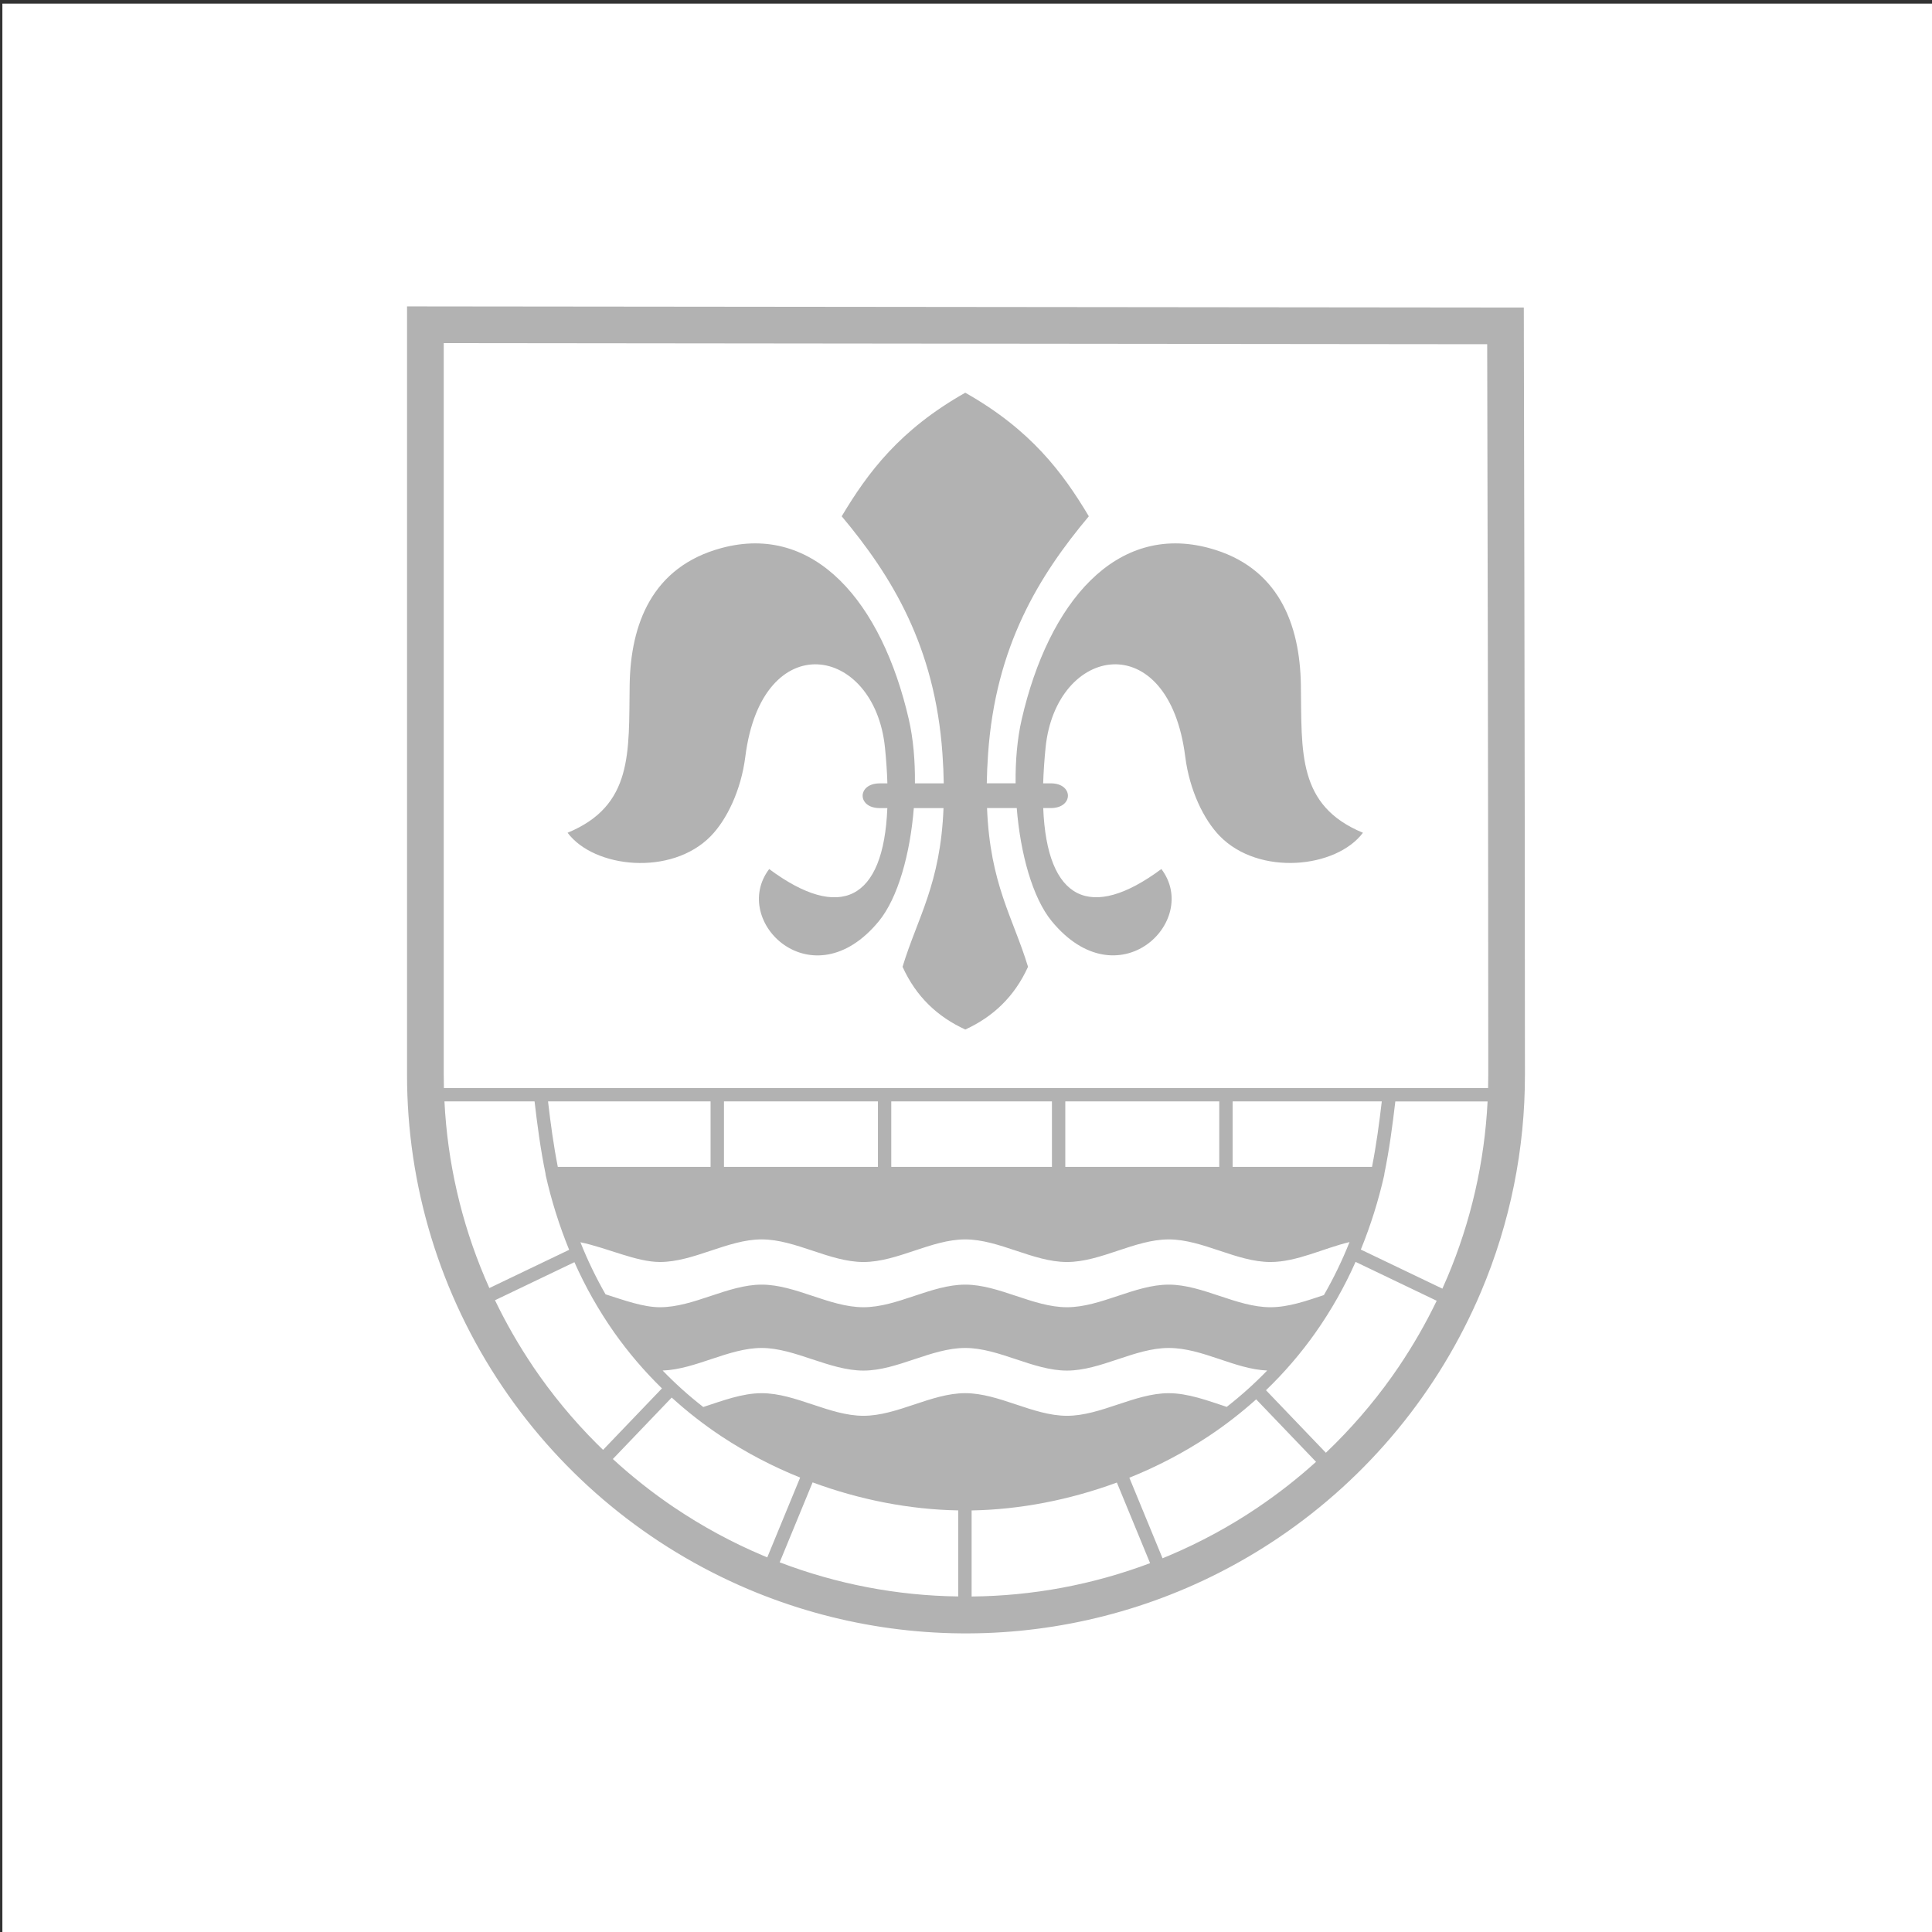 <?xml version="1.0" encoding="UTF-8"?><svg id="a" xmlns="http://www.w3.org/2000/svg" viewBox="0 0 1024 1024"><rect x="0" y="0" width="1024" height="1024" fill="#333333" stroke="none"/><rect x="1.26" y="1.92" width="1024" height="1024" fill="#fff"/><path d="m722.39,441.38c-34.86-14.39-32.39-42.63-32.9-78.25-.47-32.28-11.85-62.72-48.64-72.65-49.34-13.33-85.06,28.68-99.35,90.9-2.31,10.04-3.34,21.75-3.21,33.79h-15.28c.09-4.89.3-10.08.69-15.62,3.98-57.11,26.98-94.36,53.4-125.91-13.84-23.16-30.69-45.82-65.49-65.49-34.79,19.66-51.63,42.31-65.49,65.49,26.42,31.56,49.42,68.82,53.4,125.94.39,5.53.61,10.72.69,15.62h-15.28c.13-12.06-.91-23.75-3.21-33.79-14.29-62.26-50.01-104.26-99.35-90.93-36.78,9.93-48.18,40.34-48.64,72.65-.51,35.63,1.94,63.86-32.9,78.25,14.1,18.84,55.06,23.09,75.88,1.79,8.47-8.67,16.06-24.25,18.32-42.09,8.82-69.7,68.58-59.28,74.04-4.67.67,6.69,1.09,12.96,1.26,18.8h-4.05c-12.09,0-12.09,13.1,0,13.1h4.02c-1.94,49-25.07,60.17-62.62,32.31-20.96,27.7,22.95,70.4,58.11,27.65,10.2-12.4,16.63-35.89,18.55-59.96h15.74c-1.59,40.34-13.81,58.09-21.71,84.11,7.23,15.95,18.65,26.56,33.25,33.25,14.6-6.69,26.02-17.3,33.25-33.25-7.9-26.02-20.14-43.77-21.72-84.13h15.74c1.93,24.07,8.35,47.55,18.55,59.96,35.15,42.74,79.06.05,58.11-27.65-37.54,27.86-60.67,16.68-62.62-32.31h4.02c12.09,0,12.09-13.1,0-13.1h-4.05c.18-5.84.6-12.11,1.26-18.8,5.44-54.59,65.23-65.01,74.04,4.67,2.26,17.84,9.85,33.42,18.32,42.09,20.82,21.3,61.78,17.05,75.88-1.79v.02Z" fill="#b2b2b2"/><path d="m807.68,175.64l-.03-12.65h-12.65l-566.56-.58-12.7-.03v406.99c-.09,59.04,17.54,116.74,50.6,165.65,32.15,47.63,77.42,84.91,130.34,107.32,92.24,39.03,197.97,28.76,280.97-27.31,47.63-32.15,84.91-77.43,107.32-130.34,15.44-36.48,23.36-75.7,23.28-115.32,0-154.84-.58-391.35-.58-393.74ZM235.55,583.76h47.78c1.44,12.45,3.18,25.52,5.79,38.21,0,.28.02.55.09.82,3.04,13.53,7.21,26.79,12.45,39.64l-42.29,20.27c-.83-1.85-1.64-3.72-2.43-5.58-12.54-29.62-19.78-61.22-21.37-93.35Zm168.18,73.15c17.98,0,35.95,11.98,53.93,11.98s35.95-11.98,53.93-11.98,35.96,11.98,53.93,11.98,35.96-11.98,53.93-11.98,35.95,11.98,53.93,11.98c13.97,0,27.94-7.23,41.9-10.57-3.85,9.68-8.39,19.07-13.59,28.1-9.44,3.14-18.88,6.44-28.32,6.44-17.98,0-35.96-11.98-53.93-11.98s-35.96,11.98-53.93,11.98-35.95-11.98-53.93-11.98-35.95,11.98-53.93,11.98-35.96-11.98-53.93-11.98-35.96,11.98-53.93,11.98c-8.74,0-18.69-3.59-28.85-6.85-5.07-8.87-9.52-18.09-13.31-27.59,14.55,3.05,29.61,10.46,42.16,10.46,17.98,0,35.96-11.98,53.93-11.98h0Zm-20.01-38.45v-34.7h81.6v34.7h-81.6Zm88.67,0v-34.7h85.16v34.7h-85.16Zm92.24,0v-34.7h81.6v34.7h-81.6Zm88.69,0v-34.7h79.06c-1.33,11.34-2.91,23.19-5.18,34.7h-73.88Zm-145.44,227.69c-32.36-.41-64.39-6.54-94.63-18.09l17.45-42.37c24.95,9.23,51.44,14.41,77.17,14.85v45.61Zm57.63-95.75c-17.98,0-35.95-11.99-53.93-11.99s-35.95,11.99-53.94,11.99-35.94-11.98-53.92-11.98c-10.33,0-20.65,3.96-30.98,7.32-7.63-5.93-14.82-12.39-21.53-19.33,17.5-.6,35-11.96,52.5-11.96s35.95,11.99,53.93,11.99,35.95-11.99,53.93-11.99,35.96,11.99,53.93,11.99,35.96-11.99,53.93-11.99,34.81,11.23,52.21,11.95c-6.69,6.92-13.86,13.36-21.45,19.27-10.25-3.36-20.5-7.25-30.77-7.25-17.96,0-35.94,11.98-53.92,11.98Zm26.45,35.37l17.61,42.74c-30.25,11.4-62.26,17.38-94.59,17.67v-45.62c25.66-.44,52.08-5.6,76.98-14.78h0Zm-215.34-167.3h-80.97c-2.27-11.51-3.86-23.34-5.18-34.7h86.15v34.7Zm-94.17,105.68c-7.54-11.16-14.25-22.86-20.09-35l42.09-20.17c5.82,13.1,12.9,25.61,21.15,37.34,7.5,10.6,15.95,20.5,25.25,29.56l-31.21,32.58c-1.14-1.1-2.28-2.21-3.4-3.33-12.55-12.55-23.87-26.27-33.81-40.97h0Zm74.78,74.77c-11.42-7.72-22.26-16.28-32.41-25.61l31.2-32.58c8.24,7.51,17.04,14.37,26.33,20.53,13.14,8.69,27.13,16.02,41.75,21.88l-17.43,42.3c-.81-.33-1.61-.67-2.42-1.01-16.46-6.97-32.21-15.52-47.02-25.53h0Zm309.53,0c-14.81,10.01-30.56,18.55-47.02,25.52-1.19.5-2.38.99-3.57,1.48l-17.59-42.7c14.69-5.88,28.74-13.24,41.94-21.96,8.89-5.9,17.34-12.45,25.28-19.58l31.73,33.12c-9.68,8.75-19.96,16.81-30.78,24.11h0Zm74.78-74.77c-9.94,14.7-21.26,28.42-33.81,40.97-1.65,1.64-3.31,3.27-4.99,4.87l-31.74-33.14c9.7-9.33,18.5-19.56,26.26-30.56,8.28-11.76,15.39-24.31,21.22-37.47l43,20.61c-5.8,12.03-12.47,23.63-19.94,34.71h0Zm25.52-47.02c-.83,1.97-1.69,3.93-2.57,5.88l-43.22-20.71c5.21-12.8,9.36-26.01,12.4-39.49.06-.27.09-.54.09-.82,2.61-12.69,4.34-25.78,5.79-38.21h48.9c-1.6,32.13-8.84,63.73-21.38,93.35Zm21.66-100.45H235.28c-.06-2.43-.09-4.86-.09-7.29V181.87l553.05.58c.1,39.75.58,246.34.58,386.94,0,2.43-.03,4.86-.1,7.28h0Z" fill="#b2b2b2"/></svg>